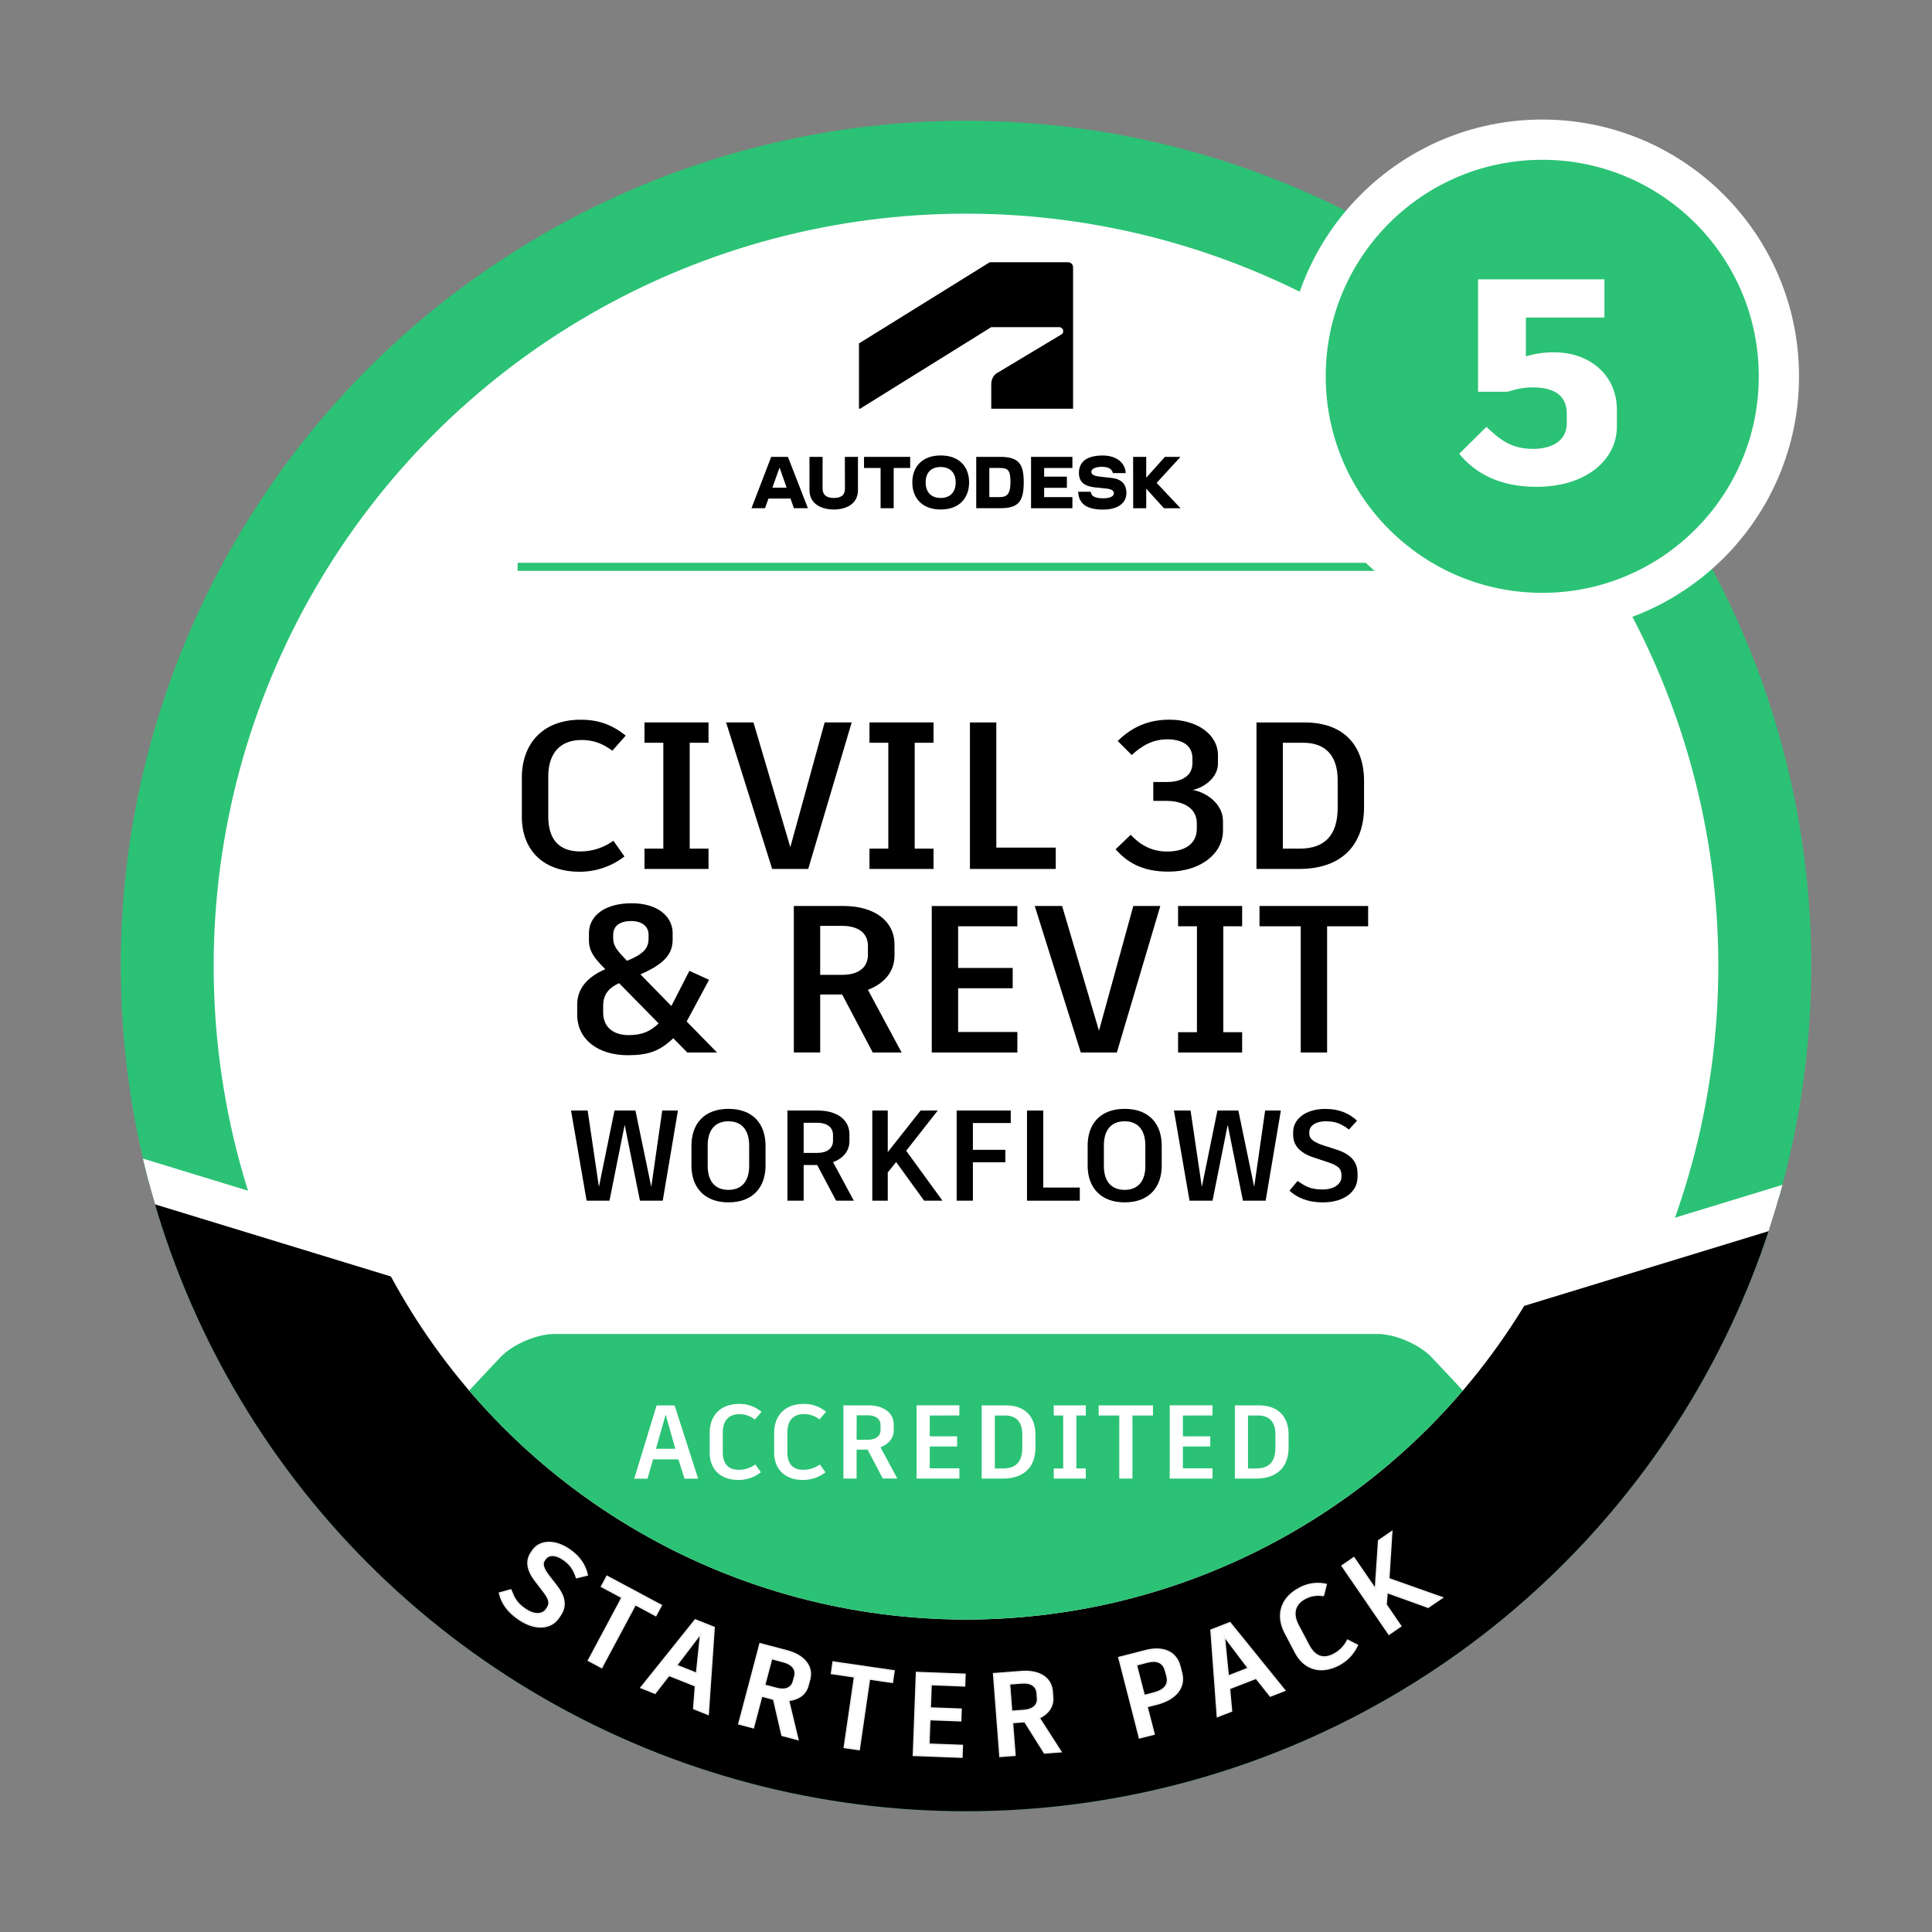 <svg xmlns="http://www.w3.org/2000/svg" xmlns:xlink="http://www.w3.org/1999/xlink" viewBox="0 0 1200 1200"><rect x="0" y="0" width="1200" height="1200" fill="#808080" stroke="none"/><defs><style>.cls-1,.cls-5,.cls-7{fill:none;}.cls-2,.cls-9{fill:#2bc275;}.cls-3,.cls-8{fill:#fff;}.cls-4{clip-path:url(#clip-path);}.cls-5,.cls-9{stroke:#fff;stroke-width:25px;}.cls-5,.cls-7,.cls-8,.cls-9{stroke-miterlimit:10;}.cls-6{clip-path:url(#clip-path-2);}.cls-7{stroke:#2bc275;stroke-width:5px;}.cls-8{stroke:#f1f1f2;}.cls-10{clip-path:url(#clip-path-3);}</style><clipPath id="clip-path"><circle class="cls-1" cx="600" cy="600" r="525"/></clipPath><clipPath id="clip-path-2"><circle class="cls-1" cx="600" cy="600" r="405.93"/></clipPath><clipPath id="clip-path-3"><circle class="cls-1" cx="-700" cy="600" r="525"/></clipPath></defs><g id="STARTER_PACK_-_PLUS_5_TIER" data-name="STARTER PACK - PLUS 5 TIER"><circle class="cls-2" cx="600" cy="600" r="525"/><circle class="cls-3" cx="600" cy="600" r="467.29"/><g class="cls-4"><polyline points="36.84 716.81 254.91 783.48 634.93 899.67 970.78 793.33 1177.82 716.81 1177.82 1258.29 36.84 1258.29"/><line class="cls-5" x1="614.39" y1="899.61" x2="1327.18" y2="681.73"/><line class="cls-5" x1="-77.89" y1="681.73" x2="634.93" y2="899.67"/></g><circle class="cls-3" cx="600" cy="600" r="405.93"/><g class="cls-6"><path class="cls-2" d="M889.33,843.15c-7.53-8-22.69-14.58-33.69-14.58H344.36c-11,0-26.16,6.56-33.69,14.58L62.41,1107.57a21.64,21.64,0,0,0,0,29.16l248.26,264.41c7.53,8,22.69,14.59,33.69,14.59H855.64c11,0,26.16-6.57,33.69-14.59l248.26-264.41a21.64,21.64,0,0,0,0-29.16Z"/></g><line class="cls-7" x1="321.52" y1="352.07" x2="883.38" y2="352.07"/><path class="cls-8" d="M310.3,989.49l6.94-1.93c2,4.81,3.2,8.07,9,12,6.25,4.28,11.1,3,13.05.2l.54-.78c2.07-3,1.66-5.55-2.26-10.63L332.7,982c-5.58-7.2-5.86-12.92-2.66-17.59L331,963c3.95-5.76,12.89-7.12,22.6-.48,6.43,4.4,9.73,9.6,11.14,15.73l-6.62,1.61c-1.89-5.56-4-8.4-8.2-11.31-5.52-3.78-9.61-2.75-11.23-.38l-.71,1c-1.45,2.12-.72,5.21,3.1,10l4.39,5.68c4.58,5.8,6.89,11.93,2.45,18.42l-1.12,1.63c-4.9,7.16-14.85,7.38-24.37.87C314.71,1000.61,311.52,994.87,310.3,989.49Z"/><path class="cls-8" d="M407.3,1003.41l-12.7-6.79-20.91,39.08-8.16-4.37,20.9-39.08-12.76-6.83,3.36-6.29L398,990.33l12.71,6.8Z"/><path class="cls-8" d="M432,1047.12l-16.52-6.58-8.63,11.12-8.67-3.46,33.67-42,11.67,4.66-3.69,53.91-8.88-3.53Zm-11.86-12.72,12.56,5,2.56-24.85Z"/><path class="cls-8" d="M480.57,1055.39l-7.47-2-5.2,19.69-8.95-2.37L472.09,1021l9,2.36,7.81,2.07c10.45,2.76,16.1,9.57,13.94,17.74l-1,3.7c-1.47,5.54-6,8.6-12.11,9.27l5.83,24.27-9.81-2.59Zm-5.7-8.65,7.53,2c5.33,1.41,9.31-.12,10.46-4.46l.8-3c1.19-4.48-1.6-7.73-6.93-9.14l-7.47-2Z"/><path class="cls-8" d="M554.24,1044.89,540,1042.82l-6.38,43.85-9.16-1.33,6.38-43.85-14.33-2.09,1-7.05,23.49,3.41,14.26,2.08Z"/><path class="cls-8" d="M578.28,1046.29l-.54,14.62,19.17.72-.27,7.13-19.17-.72-.58,15.35,20.79.78-.27,7.2-29.16-1.1-.88,0,1.93-51.42,9.25.35,20.79.78-.27,7.12Z"/><path class="cls-8" d="M636.52,1069.3l-7.7.59,1.56,20.3-9.24.71-3.93-51.3,9.23-.71,8.06-.62c10.78-.82,18.35,3.76,19,12.18l.29,3.82c.44,5.71-2.84,10.09-8.38,12.73l13.48,21-10.12.78Zm-8.23-6.3,7.77-.59c5.5-.42,8.75-3.18,8.41-7.65l-.25-3.15c-.35-4.62-4.05-6.77-9.55-6.35l-7.69.6Z"/><path class="cls-8" d="M732.82,1035l1.06,4.13c2.35,9.11-3.84,16.32-15.23,19.25l-6.26,1.61,4.4,17.09-9,2.31L695,1029.54l9-2.31,7.47-1.93C722.18,1022.54,730.46,1025.8,732.82,1035Zm-8.86,2.73c-1.39-5.41-5.57-6.91-11.2-5.46l-7,1.81,4.91,19.08,6-1.54c6.4-1.65,9.64-5,8.18-10.68Z"/><path class="cls-8" d="M780.2,1042.32l-16.58,6.44,1.26,14-8.7,3.38-3.95-53.65,11.71-4.55,34,42-8.91,3.46Zm-17.35-1.23,12.61-4.89-15.07-19.93Z"/><path class="cls-8" d="M804.67,1026.35l-6.3-12c-5.86-11.12-2.67-21.78,8.7-27.77a23.48,23.48,0,0,1,16.59-2.43l-1.7,6.87a17.22,17.22,0,0,0-11.3,1.73c-6.63,3.49-8.18,9.54-4.34,16.82l6.48,12.29c3.77,7.15,9.07,9.17,15.7,5.68a19.93,19.93,0,0,0,8.53-8.73l6,3.06A25.74,25.74,0,0,1,831.63,1034C820.19,1040,810.09,1036.62,804.67,1026.35Z"/><path class="cls-8" d="M861.49,989.07l-.58,7.61L870,1010l-7.27,5-29.09-42.44,7.27-5,13.43,19.58,2-30.18,8.06-5.52-1.84,29.15,33.17,11.74-8.66,5.94Z"/><path class="cls-3" d="M421.36,906.42H405.63l-3.45,12h-8.25l13.91-45.5H419l14.62,45.5h-8.45Zm-13.91-6.56h12l-6-21.26Z"/><path class="cls-3" d="M440.79,902.13v-12c0-11.11,6.9-18.13,18.27-18.13A20.78,20.78,0,0,1,473,877l-4.16,4.68a15.24,15.24,0,0,0-9.56-3.32c-6.63,0-10.34,4.1-10.34,11.38V902c0,7.15,3.32,10.92,9.95,10.92a17.58,17.58,0,0,0,10.27-3.31l3.45,4.87a22.75,22.75,0,0,1-13.91,4.75C447.29,919.23,440.79,912.4,440.79,902.13Z"/><path class="cls-3" d="M480.83,902.13v-12c0-11.11,6.89-18.13,18.27-18.13a20.78,20.78,0,0,1,14,4.94l-4.16,4.68a15.24,15.24,0,0,0-9.56-3.32c-6.63,0-10.33,4.1-10.33,11.38V902c0,7.15,3.31,10.92,9.94,10.92a17.58,17.58,0,0,0,10.27-3.31l3.45,4.87a22.72,22.72,0,0,1-13.91,4.75C487.33,919.23,480.83,912.4,480.83,902.13Z"/><path class="cls-3" d="M538.88,900.38h-6.83v18h-8.19v-45.5h15.35c9.55,0,15.92,4.55,15.92,12v3.38c0,5.07-3.18,8.71-8.25,10.66l10.46,19.43h-9Zm-6.83-6.11H539c4.87,0,7.93-2.21,7.93-6.18V885.3c0-4.1-3.13-6.24-8-6.24h-6.83Z"/><path class="cls-3" d="M577.49,879.19v12.93h17v6.31h-17V912h18.39v6.37H569.3v-45.5h26.58v6.31Z"/><path class="cls-3" d="M643.14,891.08v8.06c0,11.83-7,19.24-20.15,19.24H609.73v-45.5h14.88C637,872.88,643.14,880.16,643.14,891.08Zm-8.19-.19c0-7.41-3.51-11.7-10.73-11.7h-6.3v32.89h5.13c7.93,0,11.9-4.16,11.9-12.81Z"/><path class="cls-3" d="M668.55,879.19v32.89h5.85v6.3H654.51v-6.3h5.85V879.19h-5.85v-6.31H674.4v6.31Z"/><path class="cls-3" d="M716.13,879.19H703.39v39.19H695.2V879.19H682.4v-6.31h33.73Z"/><path class="cls-3" d="M734.72,879.19v12.93h17v6.31h-17V912h18.4v6.37H726.53v-45.5h26.59v6.31Z"/><path class="cls-3" d="M800.37,891.08v8.06c0,11.83-7,19.24-20.15,19.24H767v-45.5h14.89C794.2,872.88,800.37,880.16,800.37,891.08Zm-8.19-.19c0-7.41-3.51-11.7-10.72-11.7h-6.31v32.89h5.14c7.93,0,11.89-4.16,11.89-12.81Z"/><polygon points="733.23 283.77 723.54 283.77 711.94 296.73 711.94 283.77 703.81 283.77 703.85 315.67 711.94 315.67 711.94 303.54 722.95 315.67 733.23 315.67 718.4 299.92 733.23 283.77"/><path d="M690.69,296.89l-7.42-.84c-4.34-.48-5.42-1.56-5.42-3,0-1.64,2.23-3.11,6.58-3.11,4.18,0,6.38,1.55,6.78,3.91h8c-.4-6.74-6.06-10.93-14.31-10.93-9.81,0-14.76,3.91-14.76,10.81,0,5.62,3.27,8.25,10,9l7.54.79c2.87.32,4.18,1.44,4.18,2.87,0,1.64-1.91,3.11-6.53,3.11-5.35,0-7.5-1.35-7.86-4.06h-7.81c.35,7.33,5.14,11.08,15.39,11.08,9.37,0,14.59-4.1,14.59-10.28C699.66,300.79,696.55,297.56,690.69,296.89Z"/><polygon points="640.41 315.67 666.09 315.67 666.09 308.77 648.54 308.77 648.54 302.99 662.66 302.99 662.66 296.05 648.54 296.05 648.54 290.67 666.09 290.67 666.09 283.77 640.41 283.77 640.41 315.67"/><path d="M621.27,283.77H606.36v31.89h14.91c11.44,0,14.59-4.26,14.59-16.18C635.86,288.27,632.83,283.77,621.27,283.77Zm-.32,25h-6.46v-18.1H621c5.11,0,6.62,1.39,6.62,8.81C627.57,306.26,625.86,308.77,621,308.77Z"/><path d="M584.27,282.89c-11.6,0-17.62,7.14-17.62,16.75s6,16.82,17.62,16.82,17.66-7.17,17.66-16.82S595.91,282.89,584.27,282.89Zm0,26.4c-6,0-9.33-3.67-9.33-9.65s3.31-9.57,9.33-9.57,9.33,3.71,9.33,9.57S590.33,309.29,584.27,309.29Z"/><polygon points="536.66 290.67 546.95 290.67 546.95 315.67 555.08 315.67 555.08 290.67 565.33 290.67 565.33 283.77 536.66 283.77 536.66 290.67"/><path d="M524.82,303.46c0,4.15-2.55,5.83-6.9,5.83s-7-1.76-7-5.83V283.77h-8.14v20.61c0,9.21,8.22,12.08,15.11,12.08s15-2.87,15-12.08V283.77h-8.14Z"/><path d="M479,283.77l-12.24,31.89h8.41l2.14-6H491l2.1,6h8.7l-12.4-31.89Zm.73,19.14,4.47-12.51,4.39,12.51Z"/><path id="symbol" d="M534.24,253.85l81.42-50.64h42.23a2.47,2.47,0,0,1,2.47,2.47,2.16,2.16,0,0,1-1.17,2.08l-40,24c-2.6,1.56-3.51,4.68-3.51,7l0,15.11h50.82V166a3.11,3.11,0,0,0-3.25-3.12H614.75l-81.22,50.42v40.51Z"/><circle class="cls-9" cx="957.92" cy="233.74" r="146.99"/><path class="cls-3" d="M1004.27,254.49v10.44c0,20.52-18.9,37.43-49.86,37.43-22.86,0-38-8.28-48.06-20.51l16.92-16.74c9.36,9,16.38,13.68,29,13.68,12.06,0,20.88-5.22,20.88-16V257c0-11.7-8.28-16.38-21.06-16.38-6.12,0-10.08,1.08-15.84,2.7H918.05V173.49h78.48v23.76H947.75v24.12a57.38,57.38,0,0,1,17.64-2.52C987.71,218.85,1004.27,233.25,1004.27,254.49Z"/><path d="M324.12,507.22V483.3c0-22.23,13.78-36.27,36.53-36.27,12.88,0,20.94,4.29,28,9.88l-8.32,9.36c-5.2-3.77-10.79-6.63-19.11-6.63-13.27,0-20.68,8.19-20.68,22.75V507c0,14.3,6.63,21.84,19.89,21.84a35.12,35.12,0,0,0,20.55-6.63l6.89,9.75a45.51,45.51,0,0,1-27.82,9.5C337.13,541.42,324.12,527.76,324.12,507.22Z"/><path d="M428.38,461.33v65.78h11.7v12.61H400.3V527.11H412V461.33H400.3V448.72h39.78v12.61Z"/><path d="M451,448.72h17l22.88,77.48,21.32-77.48H529l-27,91H479.6Z"/><path d="M568.13,461.33v65.78h11.7v12.61H540.05V527.11h11.7V461.33h-11.7V448.72h39.78v12.61Z"/><path d="M655.75,526.46v13.26h-53.3v-91h16.38v77.74Z"/><path d="M692.93,527.5l9.36-9c5.59,6,12.74,10.4,22.62,10.4s18.46-3.9,18.46-14.3v-3.25c0-11.31-11.7-13.91-18.59-13.91h-8.45v-11.7h8.45c6.89,0,15.86-2.47,15.86-11.7v-3c0-8.71-7.28-11.83-15.6-11.83-8.71,0-15.47,3.64-22.1,9.75l-8.71-8.71C702,452.62,711.91,447,726.34,447c16.77,0,30.16,8.84,30.16,22.23v5.07c0,8.19-7.8,14.56-15.6,16.38,7.8,1.3,18.72,8.19,18.72,19.37v5.85c0,14.56-14.3,25.49-33.8,25.49C709.05,541.42,699.82,535.3,692.93,527.5Z"/><path d="M847.24,485.12v16.12c0,23.66-14,38.48-40.3,38.48H780.42v-91h29.77C834.89,448.72,847.24,463.28,847.24,485.12Zm-16.38-.39c0-14.82-7-23.4-21.45-23.4H796.8v65.78h10.27c15.86,0,23.79-8.32,23.79-25.61Z"/><path d="M426.89,653.72l-8.71-8.84c-8.32,7.93-15.47,10.54-28.21,10.54-18.46,0-31.46-9.76-31.46-25.23v-6.11c0-9.62,5.72-17,17.42-22.1-6.11-6.24-10.14-10.66-10.14-17.94v-4.29c0-11.18,10.14-18.72,26.52-18.72s25.48,8.32,25.48,18.59v4c0,9-5.2,15.08-20,21.58L417,624.86,428.19,603l12.22,5.59L426.5,634.48l18.85,19.24Zm-36.4-10.79c7.93,0,13.26-2.08,18.59-7.28l-24.57-25c-6,2.86-9.88,6.5-9.88,14.3v3.9C374.63,638.12,381.13,642.93,390.49,642.93Zm-9.62-60.06c0,4.94,2.73,7.8,8.58,13.91,10.14-4.16,13.39-7.67,13.39-13.91v-2.21c0-5.46-4.29-8.58-10.79-8.58-7,0-11.18,3-11.18,8.45Z"/><path d="M523.09,617.71H509.44v36H493.06v-91h30.68c19.11,0,31.85,9.1,31.85,24v6.76c0,10.14-6.37,17.42-16.51,21.32L560,653.72H542.07Zm-13.65-12.22h13.78c9.75,0,15.86-4.42,15.86-12.35v-5.59c0-8.19-6.24-12.48-16-12.48H509.44Z"/><path d="M595.11,575.33V601.2H629v12.61H595.11V641H631.9v12.74H578.73v-91H631.9v12.61Z"/><path d="M642.69,562.72h17L682.6,640.2l21.32-77.48h16.77l-27,91H671.29Z"/><path d="M759.82,575.33v65.78h11.7v12.61H731.73V641.11h11.71V575.33H731.73V562.72h39.79v12.61Z"/><path d="M849.78,575.33H824.29v78.39H807.91V575.33H782.3V562.72h67.48Z"/><path d="M421.08,689.77l-9.44,56H397.48L388,698.65l-9.44,47.12H364.36l-9.68-56H365l7,47.44,9.68-47.44h13l9.84,47.44,6.8-47.44Z"/><path d="M475.48,711.53v12.56c0,13-7.6,22.72-23,22.72-15.28,0-23-9.68-23-22.72V711.53c0-13.2,7.6-22.8,23-22.8S475.48,698.33,475.48,711.53Zm-35.92-.08v12.8c0,8.8,4.08,14.8,12.88,14.8s12.88-6,12.88-14.8v-12.8c0-9-4.16-15-12.88-15S439.56,702.41,439.56,711.45Z"/><path d="M507.56,723.61h-8.4v22.16H489.08v-56H508c11.76,0,19.6,5.6,19.6,14.8v4.16c0,6.24-3.92,10.72-10.16,13.12l12.88,23.92h-11Zm-8.4-7.52h8.48c6,0,9.76-2.72,9.76-7.6v-3.44c0-5-3.84-7.68-9.84-7.68h-8.4Z"/><path d="M556.6,721.77l-5.2,6.48v17.52h-9.6v-56h9.6v25.84l20.4-25.84h10.64l-19.6,25,22.56,31H574Z"/><path d="M604.28,697.53v16.64h20.16v7.76H604.28v23.84H594.2v-56h33.6v7.76Z"/><path d="M670.68,737.61v8.16h-32.8v-56H648v47.84Z"/><path d="M721.56,711.53v12.56c0,13-7.6,22.72-23,22.72-15.28,0-23-9.68-23-22.72V711.53c0-13.2,7.6-22.8,23-22.8S721.56,698.33,721.56,711.53Zm-35.92-.08v12.8c0,8.8,4.08,14.8,12.88,14.8s12.88-6,12.88-14.8v-12.8c0-9-4.16-15-12.88-15S685.64,702.41,685.64,711.45Z"/><path d="M795.56,689.77l-9.44,56H772l-9.44-47.12-9.44,47.12H738.84l-9.68-56h10.32l7,47.44,9.68-47.44h13L779,737.21l6.8-47.44Z"/><path d="M800.92,739.53l5-6c4.72,3.12,7.84,5.28,15.44,5.28,8.24,0,11.84-4.08,11.84-7.84v-1c0-4-1.92-6-8.56-8.16l-8.24-2.72c-9.44-3-13.2-8-13.2-14.16v-1.84c0-7.6,7.2-14.32,20-14.32,8.48,0,14.64,2.64,19.68,7.28l-5,5.52c-5.12-3.84-8.72-5.12-14.32-5.12-7.28,0-10.32,3.44-10.32,6.56v1.36c0,2.8,2.56,5.12,9,7.12l7.44,2.4c7.68,2.4,13.52,6.48,13.52,15v2.16c0,9.44-8.8,15.76-21.36,15.76C811.72,746.81,805.32,743.61,800.92,739.53Z"/><g class="cls-10"><line class="cls-5" x1="-685.61" y1="899.61" x2="27.18" y2="681.73"/></g></g></svg>
